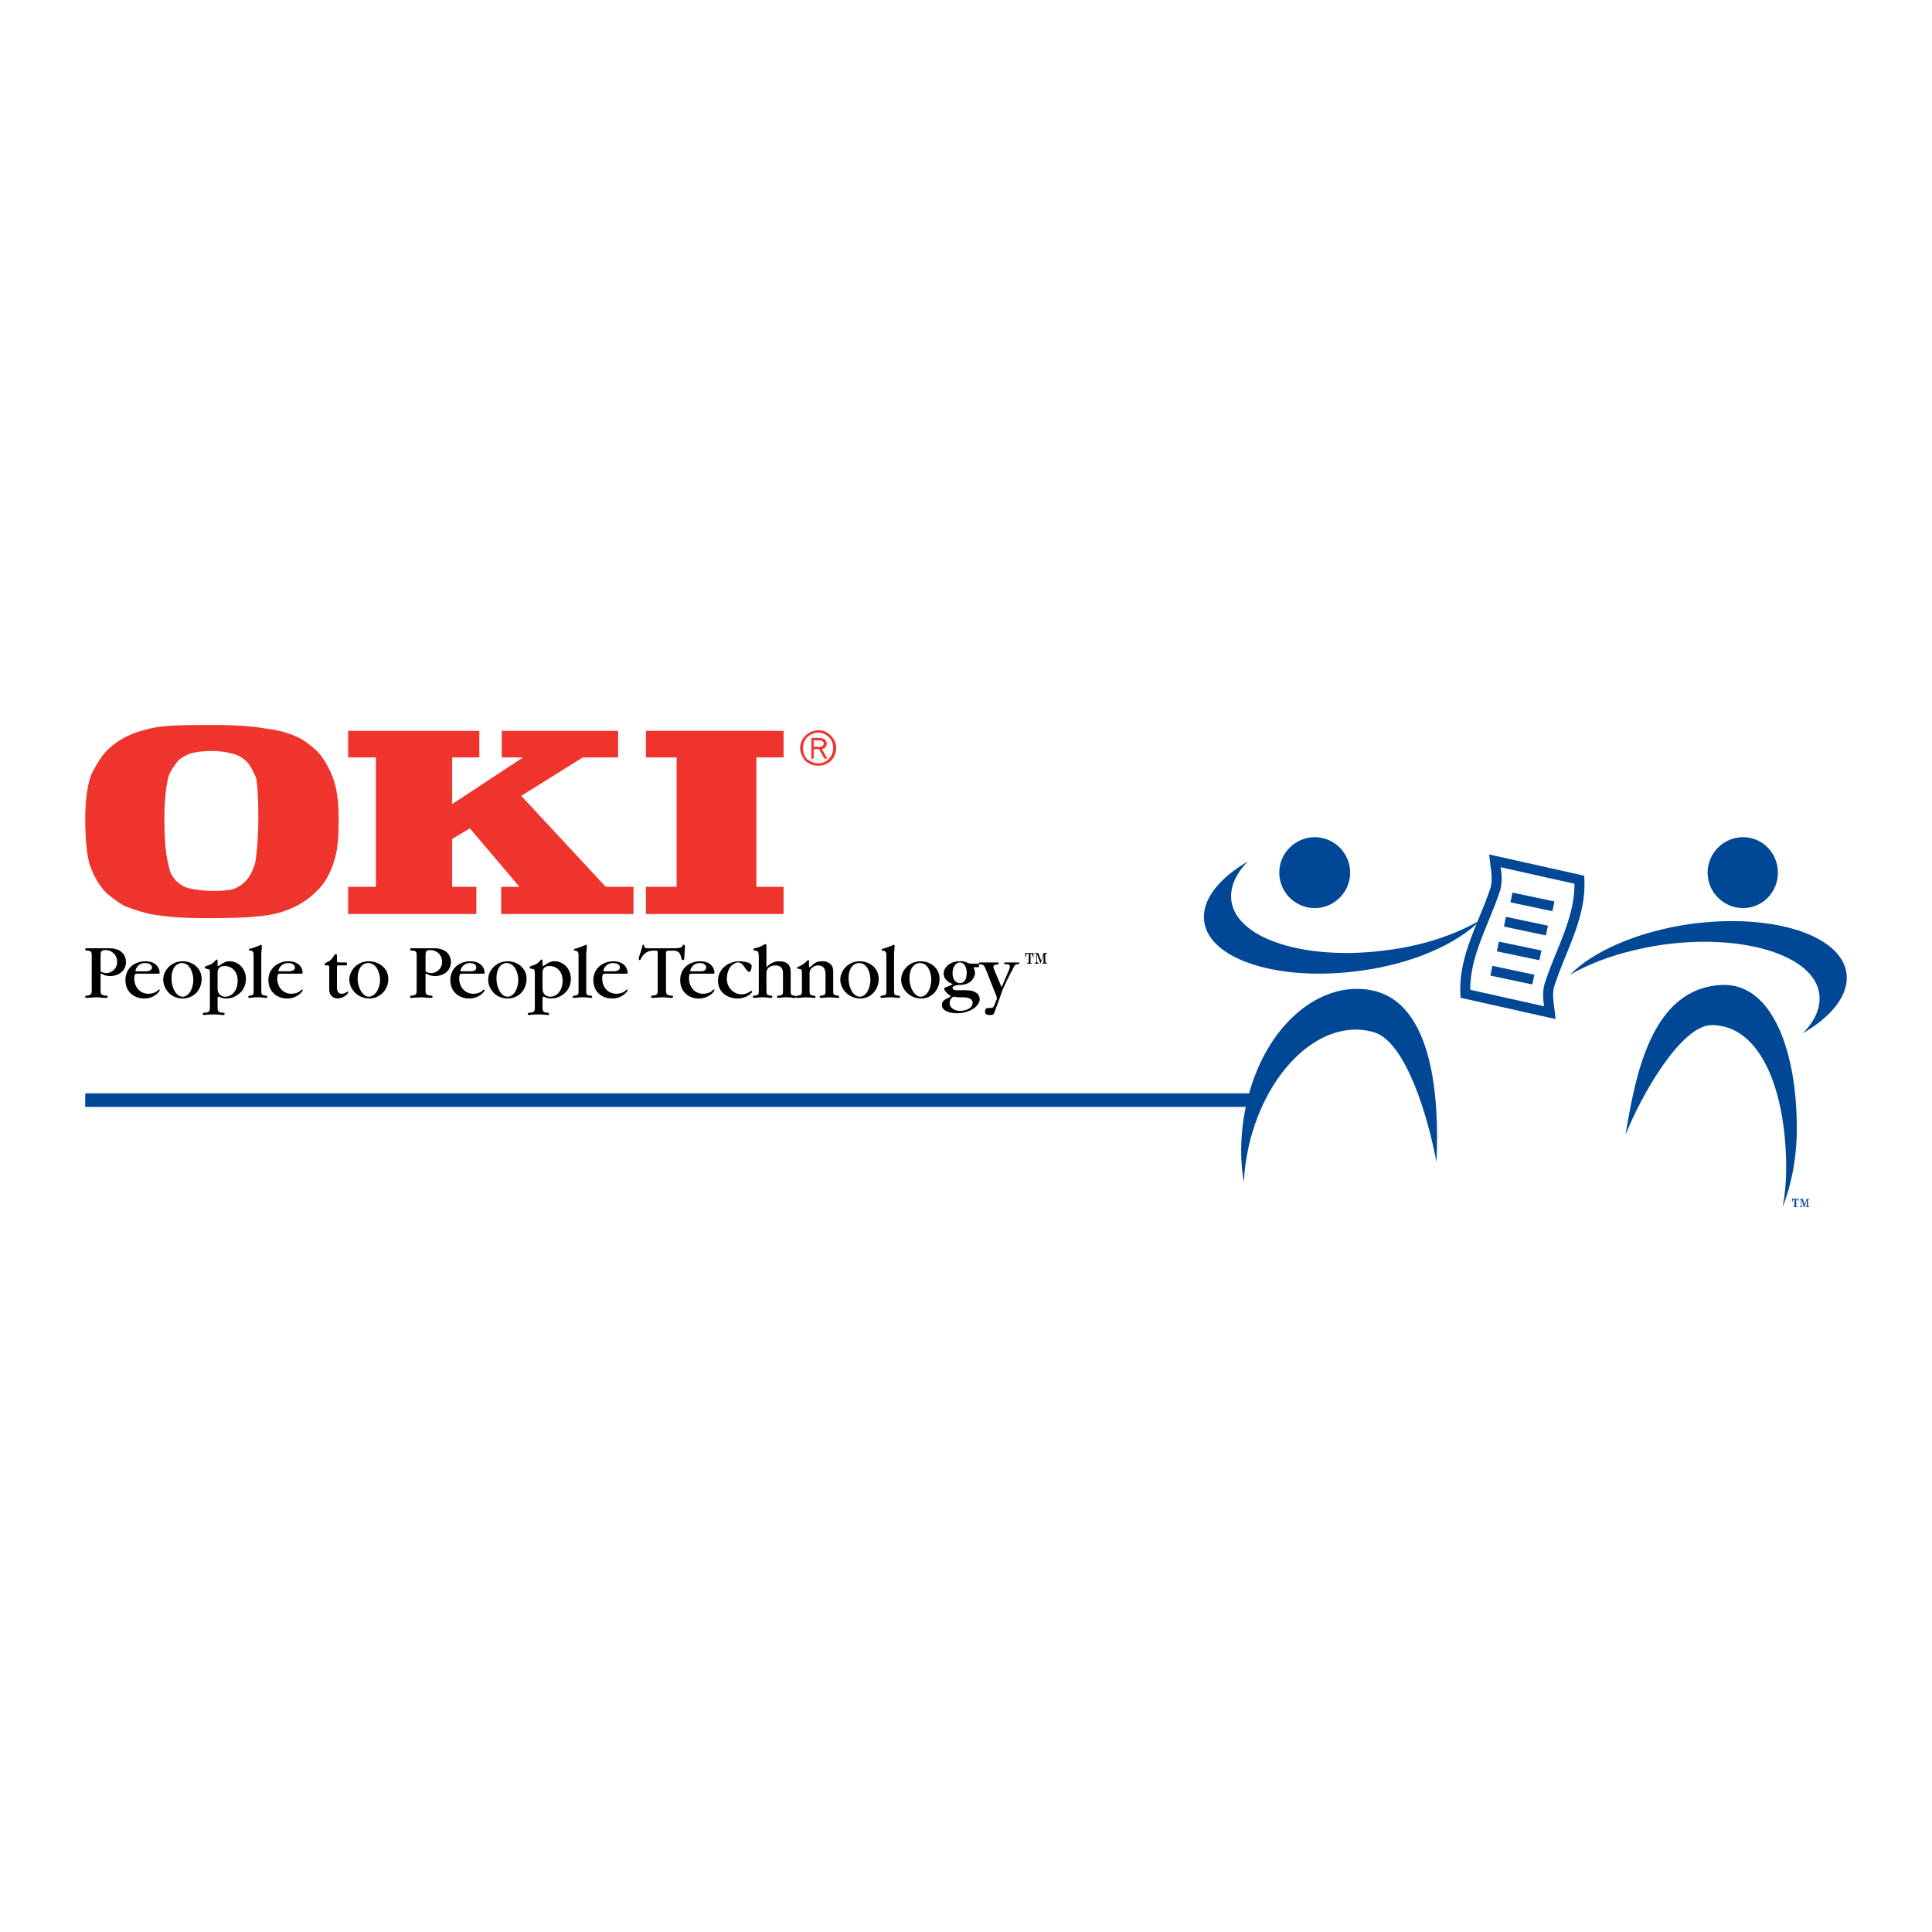 <?xml version="1.0" encoding="utf-8"?>
<!-- Generator: Adobe Illustrator 13.0.0, SVG Export Plug-In . SVG Version: 6.00 Build 14948)  -->
<!DOCTYPE svg PUBLIC "-//W3C//DTD SVG 1.0//EN" "http://www.w3.org/TR/2001/REC-SVG-20010904/DTD/svg10.dtd">
<svg version="1.0" id="Layer_1" xmlns="http://www.w3.org/2000/svg" xmlns:xlink="http://www.w3.org/1999/xlink" x="0px" y="0px"
	 width="192.756px" height="192.756px" viewBox="0 0 192.756 192.756" enable-background="new 0 0 192.756 192.756"
	 xml:space="preserve">
<g>
	<polygon fill-rule="evenodd" clip-rule="evenodd" fill="#FFFFFF" points="0,0 192.756,0 192.756,192.756 0,192.756 0,0 	"/>
	<path fill-rule="evenodd" clip-rule="evenodd" fill="#EE342D" d="M29.489,73.448c0.943,0.413,1.591,1.002,2.063,1.415
		c0.589,0.589,1.061,1.297,1.532,2.417c0.295,0.708,0.708,1.828,0.708,4.421c0,2.594-0.236,3.655-0.589,4.598
		c-0.295,0.884-0.825,1.886-1.591,2.594c-1.061,1.061-2.122,1.65-3.596,2.122c-1.355,0.413-3.418,0.589-6.956,0.589
		c-3.183,0-4.126-0.118-5.776-0.354c-0.708-0.118-2.122-0.53-3.006-0.943c-0.59-0.354-1.533-1.002-2.004-1.592
		c-0.589-0.707-1.061-1.65-1.356-2.535c-0.177-0.766-0.413-1.886-0.413-4.48c0-2.122,0.295-3.654,0.589-4.362
		c0.413-0.943,1.179-2.122,1.709-2.593c1.061-1.002,2.299-1.592,3.713-1.945c1.415-0.413,3.006-0.472,6.543-0.472
		c3.36,0,4.775,0.236,6.189,0.472C27.072,72.741,28.369,72.977,29.489,73.448L29.489,73.448z M25.539,77.574
		c-0.177-0.413-0.53-1.12-0.766-1.415c-0.236-0.295-0.708-0.648-1.12-0.825c-0.413-0.177-1.591-0.413-2.358-0.413
		c-0.825,0-1.65,0.059-2.417,0.294c-0.413,0.177-0.943,0.472-1.179,0.767c-0.236,0.354-0.649,0.825-0.884,1.474
		c-0.118,0.413-0.413,1.886-0.413,4.126c0,2.181,0.118,3.655,0.413,4.716c0.059,0.354,0.177,1.002,0.766,1.591
		c0.648,0.589,0.943,0.648,1.415,0.766c0.472,0.118,1.474,0.236,2.299,0.236c0.767,0,1.828-0.059,2.24-0.295
		c0.413-0.177,0.943-0.589,1.179-0.943c0.295-0.354,0.531-0.884,0.708-1.415c0.118-0.413,0.354-2.417,0.354-4.657
		S25.657,77.987,25.539,77.574L25.539,77.574z"/>
	<polygon fill-rule="evenodd" clip-rule="evenodd" fill="#EE342D" points="45.109,88.479 45.109,83.705 46.877,82.644 
		51.829,88.479 50.001,88.479 50.001,91.191 63.205,91.191 63.205,88.479 60.435,88.479 52.006,79.402 58.136,75.57 61.673,75.57 
		61.673,72.917 50.061,72.917 50.061,75.57 52.183,75.57 45.109,80.227 45.109,75.57 47.82,75.57 47.82,72.917 34.735,72.917 
		34.735,75.57 37.505,75.57 37.505,88.479 34.735,88.479 34.735,91.191 47.526,91.191 47.526,88.479 45.109,88.479 	"/>
	<polygon fill-rule="evenodd" clip-rule="evenodd" fill="#EE342D" points="75.466,88.479 75.466,75.57 78.177,75.57 78.177,72.917 
		64.443,72.917 64.443,75.57 67.508,75.57 67.508,88.479 64.443,88.479 64.443,91.191 78.177,91.191 78.177,88.479 75.466,88.479 	
		"/>
	<path fill-rule="evenodd" clip-rule="evenodd" fill="#EE342D" d="M82.009,74.745c0.236-0.059,0.472-0.236,0.472-0.59
		c0-0.354-0.354-0.53-0.708-0.53h-0.825v2.063h0.236v-0.943h0.53l0.531,0.943h0.294L82.009,74.745L82.009,74.745z M82.186,74.155
		c0,0.295-0.236,0.354-0.413,0.354h-0.589v-0.648h0.53C81.891,73.861,82.186,73.92,82.186,74.155L82.186,74.155z"/>
	<path fill-rule="evenodd" clip-rule="evenodd" fill="#EE342D" d="M82.893,73.389c-0.354-0.354-0.766-0.53-1.238-0.53
		c-1.002,0-1.827,0.825-1.827,1.768c0,0.472,0.235,0.943,0.53,1.297c0.354,0.294,0.766,0.472,1.297,0.472
		c0.472,0,0.884-0.177,1.238-0.472c0.354-0.354,0.53-0.825,0.53-1.297S83.247,73.743,82.893,73.389L82.893,73.389z M81.655,76.16
		c-0.413,0-0.825-0.177-1.12-0.413c-0.295-0.295-0.413-0.708-0.413-1.12s0.118-0.766,0.413-1.061s0.707-0.472,1.12-0.472
		c0.354,0,0.766,0.177,1.061,0.472c0.294,0.295,0.413,0.648,0.413,1.061C83.129,75.452,82.48,76.16,81.655,76.16L81.655,76.16z"/>
	<path fill-rule="evenodd" clip-rule="evenodd" d="M9.152,95.376c0-0.295,0-0.531-0.413-0.531c-0.118,0-0.236,0-0.236-0.177
		c0-0.059,0-0.059,0.295-0.059c0.118,0,0.648,0,0.825,0s1.061,0,1.297,0c1.297,0,1.65,0.825,1.65,1.356
		c0,1.002-0.884,1.416-1.533,1.416c-0.177,0-0.354,0-0.708-0.119c0-0.059-0.235-0.117-0.235-0.117c-0.059,0-0.059,0.059-0.059,0.176
		v1.416c0,0.354,0,0.529,0.413,0.588c0.177,0,0.295,0,0.295,0.119c0,0.117-0.118,0.117-0.177,0.117
		c-0.294,0-0.707-0.059-0.943-0.059c-0.177,0-0.825,0.059-1.002,0.059c-0.059,0-0.118,0-0.118-0.117
		c0-0.119,0.118-0.119,0.236-0.119c0.413-0.059,0.413-0.234,0.413-0.588V95.376L9.152,95.376z M10.037,96.791
		c0,0.118,0,0.118,0.059,0.177c0.177,0.059,0.354,0.118,0.53,0.118c0.413,0,1.061-0.354,1.061-1.12c0-0.708-0.53-1.179-1.179-1.179
		c-0.472,0-0.472,0.236-0.472,0.59V96.791L10.037,96.791z"/>
	<path fill-rule="evenodd" clip-rule="evenodd" d="M13.632,97.145c-0.118,0-0.236,0.059-0.236,0.471
		c0,0.885,0.589,1.533,1.415,1.533c0.354,0,0.708-0.117,0.884-0.295c0.118-0.117,0.118-0.117,0.177-0.117s0.059,0,0.059,0.059
		c0,0.117-0.53,0.824-1.533,0.824c-1.061,0-1.886-0.707-1.886-1.826c0-1.179,0.884-1.887,2.004-1.887
		c1.179,0,1.415,0.825,1.415,1.12c0,0.118-0.059,0.118-0.177,0.118H13.632L13.632,97.145z M14.575,96.909
		c0.354,0,0.59-0.177,0.59-0.354c0-0.472-0.59-0.472-0.708-0.472c-0.708,0-0.943,0.648-0.943,0.767c0,0.059,0.059,0.059,0.236,0.059
		H14.575L14.575,96.909z"/>
	<path fill-rule="evenodd" clip-rule="evenodd" d="M18.23,99.619c-1.238,0-1.945-1.002-1.945-1.885c0-0.885,0.766-1.828,1.945-1.828
		c0.884,0,1.886,0.589,1.886,1.768C20.116,98.736,19.35,99.619,18.23,99.619L18.23,99.619z M18.23,99.443
		c0.589,0,1.061-0.768,1.061-1.709c0-0.531-0.295-1.651-1.12-1.651c-0.589,0-1.061,0.531-1.061,1.532
		C17.11,98.559,17.582,99.443,18.23,99.443L18.23,99.443z"/>
	<path fill-rule="evenodd" clip-rule="evenodd" d="M20.941,97.262c0-0.53,0-0.589-0.294-0.589c-0.118-0.059-0.236-0.059-0.236-0.118
		c0-0.118,0.059-0.118,0.294-0.236c0.177,0,0.531-0.177,0.767-0.472c0.059-0.059,0.118-0.118,0.118-0.118
		c0.118,0,0.118,0.118,0.118,0.177v0.354c0,0.059,0,0.118,0.059,0.118c0.059,0,0.118,0,0.118-0.059
		c0.589-0.413,0.825-0.413,1.002-0.413c0.884,0,1.65,0.708,1.65,1.768c0,1.238-1.061,1.945-1.945,1.945
		c-0.236,0-0.589-0.059-0.707-0.176c-0.059,0-0.059,0-0.118,0c-0.059,0-0.059,0.117-0.059,0.176v0.826c0,0.354,0,0.531,0.413,0.59
		c0.176,0,0.294,0,0.294,0.117s-0.118,0.117-0.177,0.117c-0.118,0-0.413-0.059-0.943-0.059c-0.648,0-0.825,0.059-0.884,0.059
		c-0.059,0-0.177,0-0.177-0.117s0.118-0.117,0.295-0.117c0.413-0.059,0.413-0.236,0.413-0.59V97.262L20.941,97.262z M21.708,98.617
		c0,0.707,0.53,0.826,0.766,0.826c0.648,0,1.238-0.59,1.238-1.592s-0.648-1.474-1.297-1.474c-0.707,0-0.707,0.531-0.707,0.707
		V98.617L21.708,98.617z"/>
	<path fill-rule="evenodd" clip-rule="evenodd" d="M25.304,95.376c0-0.236,0-0.472-0.236-0.531c-0.177,0-0.236,0-0.236-0.059
		c0-0.118,0.059-0.118,0.294-0.177c0.177-0.059,0.531-0.177,0.648-0.236c0.236-0.059,0.236-0.118,0.236-0.118
		c0.118,0,0.118,0.118,0.118,0.177c0,0.118-0.059,0.589-0.059,0.708v3.596c0,0.471,0,0.529,0.354,0.588
		c0.236,0,0.236,0.061,0.236,0.119c0,0.117-0.059,0.117-0.118,0.117c-0.235,0-0.354-0.059-0.825-0.059
		c-0.53,0-0.648,0.059-0.825,0.059c-0.059,0-0.118,0-0.118-0.117c0-0.059,0.059-0.119,0.236-0.119
		c0.295-0.059,0.295-0.117,0.295-0.588V95.376L25.304,95.376z"/>
	<path fill-rule="evenodd" clip-rule="evenodd" d="M27.897,97.145c-0.118,0-0.236,0.059-0.236,0.471
		c0,0.885,0.589,1.533,1.415,1.533c0.354,0,0.708-0.117,0.884-0.295c0.118-0.117,0.118-0.117,0.177-0.117
		c0.059,0,0.059,0,0.059,0.059c0,0.117-0.53,0.824-1.532,0.824c-1.061,0-1.887-0.707-1.887-1.826c0-1.179,0.943-1.887,2.004-1.887
		c1.179,0,1.415,0.825,1.415,1.12c0,0.118-0.059,0.118-0.177,0.118H27.897L27.897,97.145z M28.84,96.909
		c0.354,0,0.59-0.177,0.59-0.354c0-0.472-0.59-0.472-0.708-0.472c-0.708,0-0.943,0.648-0.943,0.767c0,0.059,0.059,0.059,0.236,0.059
		H28.84L28.84,96.909z"/>
	<path fill-rule="evenodd" clip-rule="evenodd" d="M33.615,98.441c0,0.354,0.059,0.707,0.472,0.707c0.118,0,0.235,0,0.53-0.178
		l0.059-0.059c0.059,0,0.059,0.059,0.059,0.119c0,0.117-0.472,0.588-1.061,0.588c-0.413,0-0.825-0.295-0.825-0.883v-2.299
		c0-0.059-0.059-0.118-0.177-0.118c-0.059,0-0.118,0-0.177,0s-0.118,0-0.118-0.059c0-0.118,0.059-0.118,0.118-0.177l0.177-0.118
		c0.236-0.059,0.472-0.295,0.708-0.708c0.059,0,0.118-0.059,0.118-0.059c0.059,0,0.118,0,0.118,0.118v0.53
		c0,0.177,0.059,0.177,0.236,0.177h0.413c0.118,0,0.177,0,0.236,0c0.059,0,0.118,0,0.118,0.118c0,0.177-0.059,0.177-0.118,0.177
		c-0.177,0-0.354,0-0.708,0c-0.177,0-0.177,0-0.177,0.177V98.441L33.615,98.441z"/>
	<path fill-rule="evenodd" clip-rule="evenodd" d="M36.856,99.619c-1.238,0-2.004-1.002-2.004-1.885
		c0-0.885,0.766-1.828,1.945-1.828c0.884,0,1.945,0.589,1.945,1.768C38.743,98.736,37.917,99.619,36.856,99.619L36.856,99.619z
		 M36.798,99.443c0.589,0,1.12-0.768,1.12-1.709c0-0.531-0.294-1.651-1.179-1.651c-0.589,0-1.061,0.531-1.061,1.532
		C35.678,98.559,36.208,99.443,36.798,99.443L36.798,99.443z"/>
	<path fill-rule="evenodd" clip-rule="evenodd" d="M41.572,95.376c0-0.295,0-0.531-0.413-0.531c-0.177,0-0.236,0-0.236-0.177
		c0-0.059,0-0.059,0.295-0.059c0.118,0,0.648,0,0.825,0c0.177,0,1.061,0,1.297,0c1.297,0,1.65,0.825,1.65,1.356
		c0,1.002-0.884,1.416-1.533,1.416c-0.177,0-0.354,0-0.707-0.119c0-0.059-0.236-0.117-0.236-0.117c-0.059,0-0.059,0.059-0.059,0.176
		v1.416c0,0.354,0,0.529,0.413,0.588c0.177,0,0.294,0,0.294,0.119c0,0.117-0.118,0.117-0.177,0.117
		c-0.294,0-0.707-0.059-0.943-0.059c-0.177,0-0.825,0.059-1.002,0.059c-0.059,0-0.118,0-0.118-0.117
		c0-0.119,0.059-0.119,0.236-0.119c0.413-0.059,0.413-0.234,0.413-0.588V95.376L41.572,95.376z M42.457,96.791
		c0,0.118,0,0.118,0.059,0.177c0.118,0.059,0.354,0.118,0.53,0.118c0.413,0,1.061-0.354,1.061-1.12c0-0.708-0.53-1.179-1.179-1.179
		c-0.471,0-0.471,0.236-0.471,0.59V96.791L42.457,96.791z"/>
	<path fill-rule="evenodd" clip-rule="evenodd" d="M46.052,97.145c-0.118,0-0.236,0.059-0.236,0.471
		c0,0.885,0.589,1.533,1.415,1.533c0.353,0,0.707-0.117,0.884-0.295c0.118-0.117,0.118-0.117,0.177-0.117
		c0.059,0,0.059,0,0.059,0.059c0,0.117-0.531,0.824-1.533,0.824c-1.061,0-1.886-0.707-1.886-1.826c0-1.179,0.884-1.887,2.004-1.887
		c1.179,0,1.415,0.825,1.415,1.12c0,0.118-0.059,0.118-0.177,0.118H46.052L46.052,97.145z M46.996,96.909
		c0.353,0,0.53-0.177,0.53-0.354c0-0.472-0.53-0.472-0.648-0.472c-0.708,0-0.943,0.648-0.943,0.767c0,0.059,0.059,0.059,0.235,0.059
		H46.996L46.996,96.909z"/>
	<path fill-rule="evenodd" clip-rule="evenodd" d="M50.65,99.619c-1.238,0-1.945-1.002-1.945-1.885c0-0.885,0.766-1.828,1.945-1.828
		c0.884,0,1.886,0.589,1.886,1.768C52.536,98.736,51.77,99.619,50.65,99.619L50.65,99.619z M50.65,99.443
		c0.589,0,1.061-0.768,1.061-1.709c0-0.531-0.294-1.651-1.179-1.651c-0.531,0-1.002,0.531-1.002,1.532
		C49.53,98.559,50.001,99.443,50.65,99.443L50.65,99.443z"/>
	<path fill-rule="evenodd" clip-rule="evenodd" d="M53.361,97.262c0-0.53-0.059-0.589-0.295-0.589
		c-0.118-0.059-0.236-0.059-0.236-0.118c0-0.118,0.059-0.118,0.295-0.236c0.177,0,0.531-0.177,0.766-0.472
		c0.059-0.059,0.059-0.118,0.118-0.118c0.118,0,0.118,0.118,0.118,0.177v0.354c0,0.059,0,0.118,0.059,0.118s0.059,0,0.118-0.059
		c0.589-0.413,0.825-0.413,1.002-0.413c0.884,0,1.65,0.708,1.65,1.768c0,1.238-1.061,1.945-1.945,1.945
		c-0.235,0-0.589-0.059-0.707-0.176c-0.059,0-0.059,0-0.118,0s-0.059,0.117-0.059,0.176v0.826c0,0.354,0,0.531,0.413,0.59
		c0.177,0,0.236,0,0.236,0.117s-0.059,0.117-0.118,0.117c-0.118,0-0.413-0.059-0.943-0.059c-0.649,0-0.826,0.059-0.885,0.059
		c-0.059,0-0.176,0-0.176-0.117s0.118-0.117,0.294-0.117c0.413-0.059,0.413-0.236,0.413-0.59V97.262L53.361,97.262z M54.127,98.617
		c0,0.707,0.531,0.826,0.767,0.826c0.648,0,1.238-0.59,1.238-1.592s-0.648-1.474-1.297-1.474c-0.708,0-0.708,0.531-0.708,0.707
		V98.617L54.127,98.617z"/>
	<path fill-rule="evenodd" clip-rule="evenodd" d="M57.724,95.376c0-0.236,0-0.472-0.295-0.531c-0.118,0-0.177,0-0.177-0.059
		c0-0.118,0.059-0.118,0.294-0.177c0.177-0.059,0.531-0.177,0.648-0.236c0.177-0.059,0.236-0.118,0.236-0.118
		c0.118,0,0.118,0.118,0.118,0.177c0,0.118-0.059,0.589-0.059,0.708v3.596c0,0.471,0,0.529,0.354,0.588
		c0.177,0,0.236,0.061,0.236,0.119c0,0.117-0.059,0.117-0.118,0.117c-0.236,0-0.354-0.059-0.825-0.059
		c-0.531,0-0.649,0.059-0.826,0.059c-0.059,0-0.177,0-0.177-0.117c0-0.059,0.118-0.119,0.236-0.119
		c0.354-0.059,0.354-0.117,0.354-0.588V95.376L57.724,95.376z"/>
	<path fill-rule="evenodd" clip-rule="evenodd" d="M60.317,97.145c-0.118,0-0.236,0.059-0.236,0.471
		c0,0.885,0.589,1.533,1.415,1.533c0.354,0,0.708-0.117,0.885-0.295c0.118-0.117,0.118-0.117,0.176-0.117
		c0.059,0,0.059,0,0.059,0.059c0,0.117-0.53,0.824-1.533,0.824c-1.061,0-1.886-0.707-1.886-1.826c0-1.179,0.943-1.887,2.004-1.887
		c1.179,0,1.415,0.825,1.415,1.12c0,0.118-0.059,0.118-0.177,0.118H60.317L60.317,97.145z M61.26,96.909
		c0.354,0,0.589-0.177,0.589-0.354c0-0.472-0.589-0.472-0.708-0.472c-0.708,0-0.943,0.648-0.943,0.767
		c0,0.059,0.059,0.059,0.235,0.059H61.26L61.26,96.909z"/>
	<path fill-rule="evenodd" clip-rule="evenodd" d="M66.447,98.736c0,0.354,0,0.529,0.413,0.588c0.177,0,0.294,0,0.294,0.119
		c0,0.117-0.118,0.117-0.177,0.117c-0.235,0-0.648-0.059-0.943-0.059c-0.118,0-0.766,0.059-0.943,0.059
		c-0.059,0-0.118,0-0.118-0.117c0-0.119,0.059-0.119,0.236-0.119c0.413-0.059,0.413-0.234,0.413-0.588v-3.655
		c0-0.236-0.059-0.236-0.236-0.236c-0.472,0-1.002,0-1.415,0.767c-0.059,0.118-0.059,0.177-0.177,0.177
		c-0.059,0-0.059-0.059-0.059-0.118c0-0.059,0-0.059,0-0.118l0.354-1.12c0-0.118,0-0.177,0.118-0.177
		c0.059,0,0.059,0.059,0.059,0.118c0.059,0.236,0.177,0.236,0.354,0.236h2.534c0.826,0,0.884-0.118,0.943-0.236
		c0-0.059,0.059-0.118,0.118-0.118c0.118,0,0.118,0.118,0.118,0.295l-0.059,1.002c0,0.177-0.059,0.236-0.118,0.236
		c-0.059,0-0.118,0-0.177-0.177c-0.118-0.767-0.531-0.767-1.002-0.767c-0.471,0-0.53,0-0.53,0.295V98.736L66.447,98.736z"/>
	<path fill-rule="evenodd" clip-rule="evenodd" d="M68.982,97.145c-0.177,0-0.236,0.059-0.236,0.471
		c0,0.885,0.589,1.533,1.415,1.533c0.354,0,0.707-0.117,0.884-0.295c0.118-0.117,0.118-0.117,0.177-0.117
		c0.059,0,0.059,0,0.059,0.059c0,0.117-0.53,0.824-1.591,0.824c-1.002,0-1.827-0.707-1.827-1.826c0-1.179,0.884-1.887,2.004-1.887
		c1.179,0,1.415,0.825,1.415,1.12c0,0.118-0.059,0.118-0.177,0.118H68.982L68.982,97.145z M69.925,96.909
		c0.354,0,0.53-0.177,0.53-0.354c0-0.472-0.53-0.472-0.648-0.472c-0.708,0-0.943,0.648-0.943,0.767c0,0.059,0,0.059,0.235,0.059
		H69.925L69.925,96.909z"/>
	<path fill-rule="evenodd" clip-rule="evenodd" d="M73.992,99.207c0.354,0,0.708-0.176,0.884-0.295c0,0,0.059-0.059,0.118-0.059
		l0.059,0.059c0,0.178-0.589,0.707-1.474,0.707s-1.945-0.529-1.945-1.768c0-1.297,1.179-1.945,2.122-1.945
		c0.177,0,1.238,0.059,1.238,0.472c0,0.118-0.059,0.589-0.236,0.589c-0.118,0-0.235-0.118-0.471-0.472
		c-0.236-0.354-0.413-0.472-0.648-0.472c-0.354,0-1.12,0.413-1.12,1.65C72.519,98.559,73.226,99.207,73.992,99.207L73.992,99.207z"
		/>
	<path fill-rule="evenodd" clip-rule="evenodd" d="M75.702,95.494c0-0.531-0.059-0.648-0.413-0.648
		c-0.059-0.059-0.118-0.059-0.118-0.118c0-0.118,0.059-0.118,0.118-0.118c0.354-0.059,0.589-0.177,0.825-0.294
		c0.118-0.059,0.177-0.118,0.236-0.118c0.118,0,0.118,0.059,0.118,0.118c0,0.059,0,0.118,0,0.53v1.474c0,0.118,0,0.177,0.059,0.177
		v-0.059c0.53-0.472,0.825-0.531,1.238-0.531c1.12,0,1.12,0.825,1.12,1.12v1.71c0,0.471,0,0.529,0.294,0.588
		c0.236,0.061,0.236,0.061,0.236,0.119c0,0.117,0,0.117-0.236,0.117c-0.118,0-0.236-0.059-0.707-0.059
		c-0.354,0-0.708,0.059-0.825,0.059c-0.059,0-0.118,0-0.118-0.117c0-0.059,0.059-0.119,0.236-0.119
		c0.354-0.059,0.354-0.117,0.354-0.588v-1.592c0-0.236,0-0.826-0.766-0.826c-0.059,0-0.884,0-0.884,0.766v1.651
		c0,0.471,0,0.529,0.353,0.588c0.177,0,0.236,0.061,0.236,0.119c0,0.117-0.118,0.117-0.177,0.117c-0.118,0-0.471-0.059-0.825-0.059
		c-0.294,0-0.707,0.059-0.825,0.059c-0.059,0-0.118,0-0.118-0.117c0-0.059,0.059-0.119,0.236-0.119
		c0.354-0.059,0.354-0.117,0.354-0.588V95.494L75.702,95.494z"/>
	<path fill-rule="evenodd" clip-rule="evenodd" d="M82.362,97.32c0-0.353,0-1.001-0.766-1.001c-0.236,0-0.472,0.118-0.648,0.295
		c-0.118,0.118-0.177,0.236-0.177,0.471v1.651c0,0.471,0,0.529,0.354,0.588c0.177,0,0.236,0.061,0.236,0.119
		c0,0.117-0.059,0.117-0.118,0.117c-0.118,0-0.707-0.059-0.884-0.059c-0.118,0-0.648,0.059-0.766,0.059
		c-0.059,0-0.177,0-0.177-0.117c0-0.059,0.059-0.119,0.236-0.119c0.354-0.059,0.354-0.117,0.354-0.588v-1.533
		c0-0.354,0-0.53-0.236-0.53c-0.118,0-0.236,0-0.236-0.118c0-0.059,0.059-0.059,0.118-0.118c0.059,0,0.589-0.236,0.825-0.531
		c0.059-0.059,0.118-0.118,0.177-0.118c0.059,0,0.059,0.059,0.059,0.118v0.413c0,0.118,0,0.177,0.059,0.177s0.059-0.059,0.118-0.059
		c0.471-0.472,0.707-0.531,1.179-0.531c0.471,0,1.061,0.236,1.061,1.002v1.828c0,0.471,0,0.529,0.354,0.588
		c0.177,0,0.236,0.061,0.236,0.119c0,0.117-0.059,0.117-0.118,0.117c-0.118,0-0.707-0.059-0.825-0.059
		c-0.118,0-0.708,0.059-0.826,0.059c-0.059,0-0.177,0-0.177-0.117c0-0.059,0.059-0.119,0.236-0.119
		c0.354-0.059,0.354-0.117,0.354-0.588V97.32L82.362,97.32z"/>
	<path fill-rule="evenodd" clip-rule="evenodd" d="M85.84,99.619c-1.238,0-2.004-1.002-2.004-1.885c0-0.885,0.767-1.828,1.945-1.828
		c0.884,0,1.886,0.589,1.886,1.768C87.667,98.736,86.901,99.619,85.84,99.619L85.84,99.619z M85.781,99.443
		c0.59,0,1.061-0.768,1.061-1.709c0-0.531-0.236-1.651-1.12-1.651c-0.589,0-1.061,0.531-1.061,1.532
		C84.661,98.559,85.133,99.443,85.781,99.443L85.781,99.443z"/>
	<path fill-rule="evenodd" clip-rule="evenodd" d="M88.434,95.376c0-0.236,0-0.472-0.295-0.531c-0.118,0-0.177,0-0.177-0.059
		c0-0.118,0.059-0.118,0.294-0.177c0.177-0.059,0.531-0.177,0.648-0.236c0.177-0.059,0.236-0.118,0.236-0.118
		c0.118,0,0.118,0.118,0.118,0.177c0,0.118-0.059,0.589-0.059,0.708v3.596c0,0.471,0,0.529,0.354,0.588
		c0.177,0,0.236,0.061,0.236,0.119c0,0.117-0.059,0.117-0.118,0.117c-0.236,0-0.413-0.059-0.826-0.059
		c-0.53,0-0.648,0.059-0.825,0.059c-0.059,0-0.177,0-0.177-0.117c0-0.059,0.059-0.119,0.236-0.119
		c0.354-0.059,0.354-0.117,0.354-0.588V95.376L88.434,95.376z"/>
	<path fill-rule="evenodd" clip-rule="evenodd" d="M91.912,99.619c-1.238,0-2.004-1.002-2.004-1.885
		c0-0.885,0.767-1.828,1.946-1.828c0.884,0,1.886,0.589,1.886,1.768C93.739,98.736,92.973,99.619,91.912,99.619L91.912,99.619z
		 M91.853,99.443c0.589,0,1.061-0.768,1.061-1.709c0-0.531-0.236-1.651-1.12-1.651c-0.59,0-1.061,0.531-1.061,1.532
		C90.733,98.559,91.263,99.443,91.853,99.443L91.853,99.443z"/>
	<path fill-rule="evenodd" clip-rule="evenodd" d="M97.57,96.142c0.118,0,0.118,0.236,0.118,0.236c0,0.059,0,0.118-0.118,0.118
		h-0.294c-0.059,0-0.118,0-0.118,0.059v0.059c0.059,0.118,0.118,0.295,0.118,0.471c0,0.413-0.413,1.179-1.474,1.179
		c-0.236,0-0.767,0.059-0.767,0.295s0.354,0.236,0.413,0.236h0.943c1.002,0,1.355,0.471,1.355,0.885
		c0,0.707-1.002,1.414-2.299,1.414c-0.53,0-1.474-0.178-1.474-0.826c0-0.412,0.354-0.588,0.648-0.707
		c0.059-0.059,0.236-0.117,0.236-0.176c0,0,0,0-0.236-0.178c-0.059-0.059-0.413-0.354-0.413-0.531c0-0.117,0.059-0.176,0.177-0.176
		l0.531-0.236c0.118,0,0.118,0,0.118-0.059c0,0-0.059,0-0.059-0.059c-0.295-0.119-0.825-0.412-0.825-1.002
		c0-0.649,0.648-1.238,1.591-1.238c0.295,0,0.531,0,0.825,0.177c0.236,0.059,0.236,0.059,0.354,0.059H97.57L97.57,96.142z
		 M95.743,96.024c-0.354,0-0.708,0.413-0.708,1.061c0,0.708,0.354,1.003,0.767,1.003c0.059,0,0.648,0,0.648-1.062
		C96.45,96.731,96.333,96.024,95.743,96.024L95.743,96.024z M95.625,99.502c-0.118,0-0.412-0.059-0.471-0.059
		c-0.118,0-0.413,0.236-0.413,0.648s0.413,0.766,1.061,0.766c0.413,0,1.238-0.176,1.238-0.824c0-0.531-0.825-0.531-1.002-0.531
		H95.625L95.625,99.502z"/>
	<path fill-rule="evenodd" clip-rule="evenodd" d="M99.928,98.5l0.708-1.65c0.059-0.177,0.117-0.295,0.117-0.413
		c0-0.118-0.059-0.236-0.294-0.236c-0.177,0-0.295,0-0.295-0.118c0-0.059,0.118-0.059,0.177-0.059c0.118,0,0.354,0,0.648,0
		s0.53,0,0.59,0c0.059,0,0.117,0,0.117,0.059c0,0.118-0.059,0.118-0.294,0.118c-0.178,0.059-0.236,0.236-0.413,0.589
		c-0.354,0.649-0.648,1.237-1.002,2.063c-0.177,0.59-0.53,1.473-0.707,1.945c-0.118,0.354-0.118,0.471-0.531,0.471
		c-0.472,0-0.472-0.234-0.472-0.354c0-0.176,0.06-0.354,0.354-0.354h0.236c0.118,0,0.235,0,0.354-0.295l0.177-0.471
		c0.06-0.059,0.06-0.117,0.06-0.178c0-0.059-0.06-0.354-0.118-0.412l-1.002-2.534c-0.177-0.413-0.236-0.413-0.59-0.472
		c0,0-0.118,0-0.118-0.118c0-0.059,0.118-0.059,0.236-0.059c0.059,0,0.354,0,1.002,0c0.354,0,0.53,0,0.648,0
		c0.059,0,0.118,0,0.118,0.059c0,0.118,0,0.118-0.295,0.177c-0.118,0-0.236,0.059-0.236,0.177c0,0.059,0.06,0.236,0.06,0.236
		L99.928,98.5L99.928,98.5z"/>
	<path fill-rule="evenodd" clip-rule="evenodd" d="M102.286,95.081h0.825v0.413h-0.06c0-0.177-0.059-0.236-0.117-0.295
		c0,0-0.059-0.059-0.118-0.059v0.825c0,0.059,0,0.059,0,0.059c0,0.059,0.06,0.059,0.118,0.059v0.059h-0.472v-0.059
		c0.059,0,0.118,0,0.118-0.059c0,0,0.059,0,0.059-0.059V95.14c-0.118,0-0.177,0.059-0.235,0.059c0,0.059-0.06,0.118-0.06,0.295
		h-0.059V95.081L102.286,95.081z M103.229,96.083c0.059,0,0.117-0.059,0.117-0.059c0.06,0,0.06-0.059,0.06-0.118v-0.648
		c0-0.059,0-0.059,0-0.118c-0.06,0-0.06,0-0.177,0v-0.059h0.354l0.295,0.766l0.235-0.766h0.354v0.059c-0.059,0-0.118,0-0.118,0.059
		c-0.059,0-0.059,0-0.059,0.059v0.708c0,0.059,0.059,0.059,0.059,0.059c0,0.059,0.06,0.059,0.118,0.059v0.059h-0.472v-0.059
		c0.06,0,0.118,0,0.118-0.059c0,0,0,0,0-0.059v-0.708l-0.295,0.884l0,0l-0.354-0.943v0.708c0,0.059,0,0.118,0.059,0.118
		c0,0,0.06,0.059,0.118,0.059v0.059h-0.412V96.083L103.229,96.083z"/>
	<polygon fill="#004896" points="8.504,109.082 125.274,109.082 125.274,110.436 8.504,110.436 8.504,109.082 	"/>
	<path fill-rule="evenodd" clip-rule="evenodd" fill="#004896" d="M122.857,89.894c0.531,3.831,7.545,6.012,15.621,4.892
		c3.654-0.471,6.838-1.591,9.254-3.006c-2.299,2.357-6.719,4.362-11.966,5.069c-8.075,1.119-15.09-1.061-15.62-4.893
		c-0.295-2.122,1.414-4.303,4.362-6.012C123.271,87.182,122.681,88.538,122.857,89.894L122.857,89.894z"/>
	<path fill-rule="evenodd" clip-rule="evenodd" fill="#004896" d="M131.169,90.601c1.945,0,3.537-1.591,3.537-3.537
		s-1.592-3.537-3.537-3.537s-3.536,1.591-3.536,3.537S129.224,90.601,131.169,90.601L131.169,90.601z"/>
	<path fill-rule="evenodd" clip-rule="evenodd" fill="#004896" d="M181.509,99.148c-0.53-3.832-7.546-6.013-15.621-4.893
		c-3.596,0.53-6.837,1.591-9.254,3.006c2.299-2.357,6.72-4.303,11.966-5.069c8.135-1.12,15.09,1.061,15.62,4.892
		c0.295,2.122-1.414,4.304-4.361,6.013C181.096,101.859,181.686,100.504,181.509,99.148L181.509,99.148z"/>
	<path fill-rule="evenodd" clip-rule="evenodd" fill="#004896" d="M173.904,90.601c-1.945,0-3.536-1.591-3.536-3.537
		s1.591-3.537,3.536-3.537s3.478,1.591,3.478,3.537S175.85,90.601,173.904,90.601L173.904,90.601z"/>
	<path fill-rule="evenodd" clip-rule="evenodd" fill="#004896" d="M178.208,116.596c0-7.898-2.594-14.322-7.428-14.322
		c-3.065,0-7.073,7.072-8.605,10.963c1.002-6.012,2.594-14.736,9.726-14.973c4.834-0.117,7.368,6.426,7.368,14.324
		c0,2.889-0.53,5.6-1.415,7.84C178.09,119.189,178.208,117.893,178.208,116.596L178.208,116.596z"/>
	<path fill="#004896" d="M155.051,100.398c0.027,0.213,0.058,0.443,0.072,0.582l0.077,0.689l-0.678-0.15l-8.43-1.887l-0.373-0.084
		l-0.018-0.379c-0.129-2.754,0.875-5.197,1.88-7.643c0.408-0.994,0.817-1.989,1.143-2.996c0.168-0.724,0.094-1.3,0.001-2.016
		c-0.027-0.212-0.057-0.438-0.072-0.575l-0.076-0.69l0.678,0.152l8.429,1.886l0.373,0.083l0.018,0.379
		c0.129,2.738-0.86,5.164-1.857,7.612c-0.418,1.024-0.837,2.054-1.17,3.106c-0.161,0.662-0.088,1.225,0.004,1.928V100.398
		L155.051,100.398z M154.051,100.396c-0.099-0.76-0.164-1.387,0.038-2.193l0.008-0.029c0.343-1.084,0.771-2.136,1.199-3.185
		c0.907-2.228,1.806-4.436,1.792-6.818l-7.362-1.647c0.098,0.761,0.164,1.398-0.035,2.246l-0.012,0.039
		c-0.339,1.051-0.759,2.075-1.179,3.097c-0.914,2.224-1.826,4.443-1.812,6.846L154.051,100.396L154.051,100.396z"/>
	<polygon fill="#004896" points="150.899,89.054 155.084,89.938 154.882,90.911 150.697,90.026 150.899,89.054 	"/>
	<polygon fill="#004896" points="150.251,91.471 154.436,92.355 154.233,93.327 150.049,92.443 150.251,91.471 	"/>
	<polygon fill="#004896" points="149.544,93.947 153.787,94.831 153.585,95.803 149.341,94.918 149.544,93.947 	"/>
	<polygon fill="#004896" points="148.895,96.363 153.08,97.248 152.878,98.219 148.692,97.336 148.895,96.363 	"/>
	<path fill-rule="evenodd" clip-rule="evenodd" fill="#004896" d="M124.626,114.18c1.827-7.664,7.368-12.674,12.438-11.199
		c3.242,0.941,5.482,8.723,6.249,12.967c0.294-6.129-0.236-15.914-6.484-17.152c-5.188-1.002-10.669,3.537-12.438,11.199
		c-0.648,2.771-0.708,5.541-0.295,7.957C124.154,116.715,124.332,115.477,124.626,114.18L124.626,114.18z"/>
	<path fill-rule="evenodd" clip-rule="evenodd" fill="#004896" d="M178.797,119.602h0.648v0.295l0,0
		c-0.059-0.117-0.059-0.176-0.117-0.234c0,0-0.06,0-0.118,0v0.648v0.059c0.059,0,0.059,0,0.118,0v0.059h-0.413v-0.059
		c0.059,0,0.118,0,0.118,0v-0.059v-0.648c-0.06,0-0.118,0-0.118,0.059c-0.059,0-0.059,0.059-0.059,0.176h-0.06V119.602
		L178.797,119.602z M179.563,120.369c0.059,0,0.059,0,0.118,0c0-0.059,0-0.059,0-0.119v-0.529c0-0.059,0-0.059,0-0.059
		s-0.06,0-0.118,0v-0.061h0.295l0.177,0.59l0.235-0.59h0.235v0.061c-0.059,0-0.059,0-0.059,0s-0.059,0-0.059,0.059v0.59l0.059,0.059
		h0.059v0.059h-0.353v-0.059c0.059,0,0.117,0,0.117,0v-0.059v-0.59l-0.235,0.707h-0.06l-0.235-0.766v0.588c0,0.061,0,0.061,0,0.119
		c0.059,0,0.059,0,0.118,0v0.059h-0.295V120.369L179.563,120.369z"/>
</g>
</svg>
